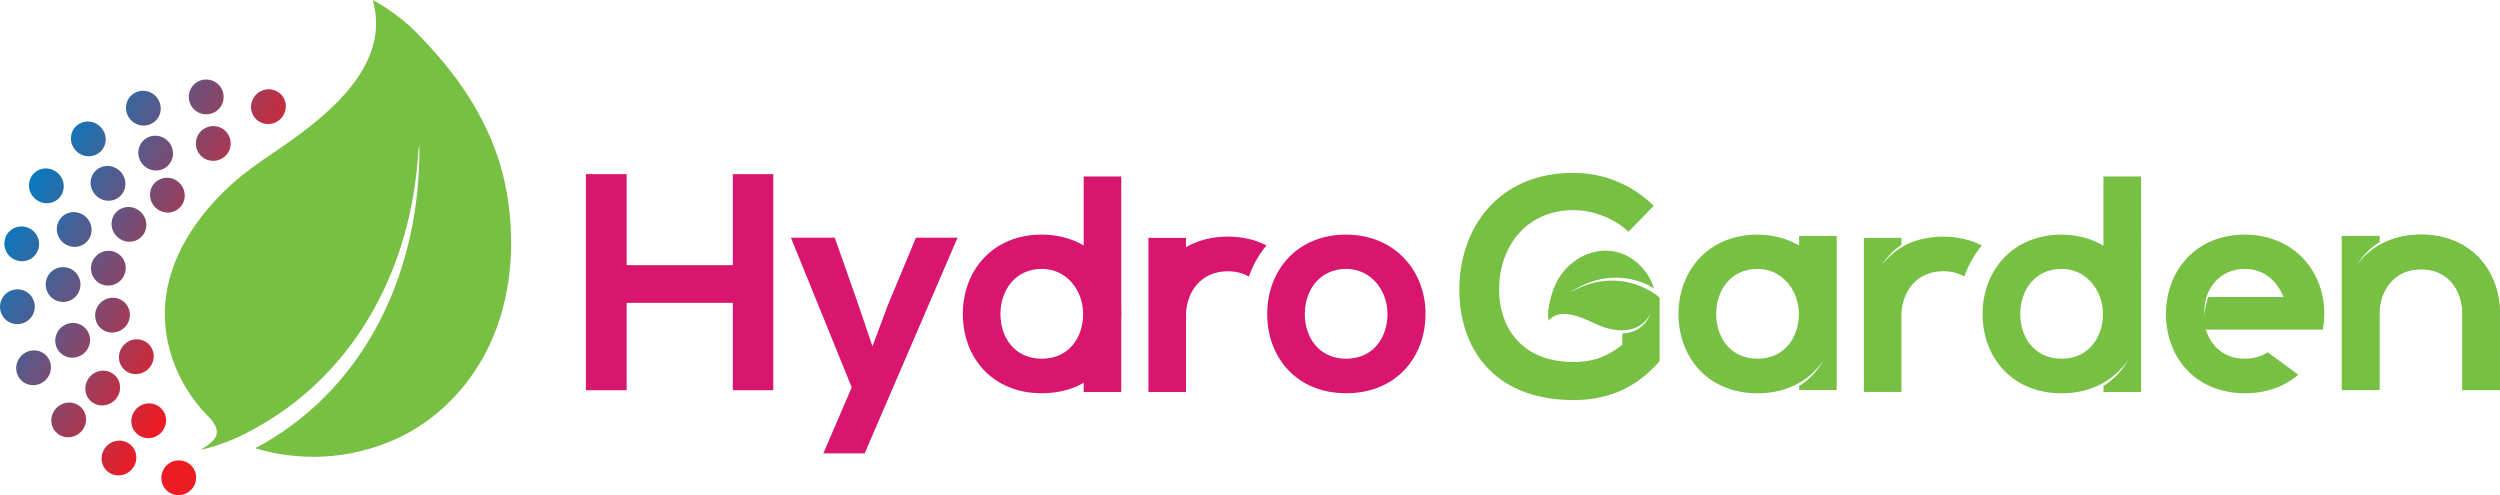 <?xml version="1.0" encoding="UTF-8"?><svg xmlns="http://www.w3.org/2000/svg" xmlns:xlink="http://www.w3.org/1999/xlink" viewBox="0 0 500.63 99.16"><defs><style>.e{fill:url(#d);}.f{fill:#d9166f;}.g{fill:#77c044;}</style><linearGradient id="d" x1="-5.12" y1="32.87" x2="45.26" y2="60.03" gradientTransform="matrix(1, 0, 0, 1, 0, 0)" gradientUnits="userSpaceOnUse"><stop offset=".17" stop-color="#007dc5"/><stop offset="1" stop-color="#ed1c24"/></linearGradient></defs><g id="a"/><g id="b"><g id="c"><g><g><path class="e" d="M41.26,15.93c1.89-.02,3.5,1.48,3.52,3.46,.02,1.95-1.55,3.48-3.45,3.5-1.89,.02-3.5-1.48-3.52-3.44-.02-1.98,1.55-3.51,3.45-3.53Zm13.63,2.12c1.79,.58,2.8,2.51,2.15,4.39-.64,1.86-2.63,2.81-4.42,2.23s-2.8-2.51-2.16-4.37c.64-1.88,2.64-2.84,4.42-2.25Zm-19.64,81.07c-1.87-.28-3.2-2.01-2.89-3.97,.31-1.93,2.11-3.2,3.98-2.92,1.87,.28,3.2,2.01,2.89,3.94-.31,1.96-2.12,3.22-3.99,2.94Zm-13.09-4.3c-1.66-.86-2.33-2.93-1.39-4.69,.93-1.74,3.05-2.37,4.71-1.51,1.66,.86,2.33,2.93,1.4,4.67-.94,1.76-3.06,2.39-4.72,1.53Zm-10.97-8.3c-1.28-1.35-1.23-3.55,.23-4.93,1.44-1.36,3.63-1.28,4.9,.07,1.28,1.35,1.23,3.55-.21,4.91-1.46,1.38-3.65,1.3-4.92-.05Zm-7.65-11.4c-.76-1.71-.01-3.79,1.8-4.63,1.79-.83,3.81-.03,4.57,1.68,.76,1.71,.01,3.79-1.78,4.62-1.81,.84-3.84,.04-4.6-1.67ZM.02,61.77c-.18-1.88,1.18-3.61,3.15-3.81,1.95-.19,3.6,1.24,3.78,3.12,.18,1.88-1.18,3.61-3.13,3.81-1.97,.2-3.63-1.24-3.8-3.12Zm.94-13.78c.43-1.84,2.26-3.01,4.19-2.54,1.9,.47,3.02,2.37,2.59,4.21-.43,1.84-2.26,3.01-4.16,2.55-1.93-.47-3.04-2.38-2.62-4.21Zm5.36-12.69c.99-1.58,3.11-2.08,4.8-.99,1.66,1.07,2.12,3.23,1.13,4.81-.99,1.58-3.11,2.08-4.78,1.01-1.68-1.08-2.14-3.24-1.15-4.82Zm9.15-10.23c1.46-1.16,3.64-.94,4.9,.62,1.25,1.54,.99,3.71-.47,4.87-1.46,1.16-3.64,.94-4.89-.6-1.26-1.56-1-3.73,.45-4.89Zm12.03-6.7c1.77-.62,3.79,.29,4.47,2.16,.68,1.85-.29,3.8-2.06,4.42-1.77,.62-3.79-.29-4.46-2.14-.69-1.87,.28-3.82,2.05-4.44Zm15.34,6.88c1.89,.07,3.42,1.63,3.35,3.61-.07,1.95-1.72,3.41-3.61,3.35s-3.42-1.63-3.35-3.59c.07-1.98,1.72-3.44,3.61-3.37Zm-14.52,62.2c-1.71-.75-2.52-2.77-1.69-4.59,.82-1.79,2.9-2.55,4.61-1.79,1.71,.75,2.52,2.77,1.7,4.57-.83,1.81-2.91,2.57-4.62,1.82Zm-10.32-7.31c-1.28-1.35-1.23-3.54,.22-4.93,1.44-1.36,3.63-1.29,4.91,.07,1.28,1.35,1.23,3.54-.21,4.91-1.46,1.38-3.65,1.3-4.92-.05Zm-6.72-10.71c-.66-1.76,.21-3.79,2.07-4.52,1.83-.72,3.8,.21,4.46,1.96,.66,1.76-.21,3.79-2.04,4.51-1.86,.73-3.83-.2-4.48-1.95Zm-2.13-12.54c.05-1.89,1.6-3.44,3.58-3.39,1.95,.05,3.43,1.68,3.38,3.57s-1.6,3.44-3.55,3.39c-1.98-.05-3.45-1.68-3.41-3.57Zm2.51-12.39c.75-1.72,2.77-2.53,4.58-1.7,1.79,.81,2.56,2.89,1.81,4.61s-2.77,2.53-4.56,1.71c-1.82-.82-2.58-2.9-1.83-4.62Zm7.53-10.34c1.35-1.28,3.54-1.25,4.93,.2,1.37,1.43,1.3,3.62-.05,4.91-1.35,1.28-3.54,1.25-4.91-.19-1.39-1.45-1.32-3.64,.03-4.92Zm10.69-6.76c1.76-.66,3.79,.2,4.52,2.05,.72,1.83-.19,3.8-1.94,4.47-1.76,.66-3.79-.2-4.51-2.03-.73-1.85,.18-3.83,1.94-4.49Zm-5.14,46.47c-1.28-1.35-1.24-3.54,.21-4.93,1.44-1.37,3.63-1.29,4.91,.06,1.28,1.35,1.24,3.54-.2,4.91-1.45,1.38-3.64,1.31-4.92-.04Zm-5.56-9.77c-.51-1.81,.53-3.77,2.43-4.33,1.88-.56,3.77,.54,4.27,2.35,.51,1.81-.53,3.77-2.41,4.32-1.91,.56-3.79-.53-4.3-2.34Zm-.9-9.68c.36,1.85,2.16,3.09,4.1,2.69,1.92-.4,3.1-2.27,2.73-4.12-.37-1.85-2.16-3.09-4.07-2.69-1.94,.41-3.12,2.27-2.76,4.12Zm4.81-11.72c1.17-1.45,3.34-1.7,4.89-.43,1.54,1.25,1.75,3.44,.58,4.89s-3.34,1.7-4.87,.45c-1.56-1.27-1.77-3.46-.6-4.91Zm9-6.83c1.72-.73,3.79,.04,4.6,1.87,.8,1.8-.03,3.81-1.75,4.55-1.72,.73-3.79-.04-4.59-1.84-.81-1.82,.02-3.83,1.74-4.57Z"/><path class="g" d="M101.46,38.5c-1.9-11.04-7.67-20.72-15.16-28.9-1.03-1.13-2.09-2.23-3.14-3.33-.89-.86-1.83-1.71-2.88-2.54-1.9-1.51-3.82-2.76-5.64-3.73,.18,.64,.33,1.28,.44,1.94,2.11,12.45-10.67,22.1-19.65,28.18-3.69,2.49-7.34,5.03-10.53,8.16-6.62,6.5-11.89,14.99-11.89,24.52,0,4.95,1.35,9.82,3.79,14.12,1,1.77,2.2,3.42,3.51,4.98,1.08,1.28,3.19,2.85,3.11,4.71-.06,1.23-1.2,2.11-2.13,2.75-.4,.28-.81,.53-1.23,.77,5.05-1.17,8.81-3.06,12.01-4.9,19.39-11.12,30.38-31.88,31.7-55.04,.07-.39,.14-.82,.21-1.24,.31,25.14-10.57,48.06-31.09,59.83-.58,.33-1.17,.63-1.75,.94l.17,.11c8.73,2.56,18.34,2.23,27.32-1.63,5.69-2.45,10.67-6.37,14.51-11.22,5.85-7.39,8.66-16.3,9.14-25.44,.23-4.33-.07-8.72-.81-13.02Z"/></g><g><rect class="f" x="217.01" y="35.34" width="7.53" height="43.16"/><g><path class="f" d="M146.75,78.14v-17.49h-21.26v17.49h-8.16V34.87h8.16v18.23h21.26v-18.23h8.1v43.27h-8.1Z"/><path class="f" d="M191.75,47.6l-18.6,43.2h-8.28l5.69-13.23-12.18-29.98h8.78l4.64,13.17,2.91,8.59,3.15-8.41,5.56-13.35h8.34Z"/><path class="f" d="M285.46,62.87c0,8.78-6,15.88-15.88,15.88s-15.82-7.11-15.82-15.88,6.06-15.89,15.76-15.89,15.95,7.17,15.95,15.89Zm-24.17,0c0,4.64,2.78,8.96,8.28,8.96s8.28-4.33,8.28-8.96-3.21-9.02-8.28-9.02c-5.44,0-8.28,4.45-8.28,9.02Z"/></g><path class="f" d="M224.51,62.87c0,8.78-6,15.88-15.88,15.88s-15.82-7.11-15.82-15.88,6.06-15.89,15.76-15.89,15.95,7.17,15.95,15.89Zm-24.17,0c0,4.64,2.78,8.96,8.28,8.96s8.28-4.33,8.28-8.96-3.21-9.02-8.28-9.02c-5.44,0-8.28,4.45-8.28,9.02Z"/><path class="f" d="M253.61,49.14c-2.19-1.12-4.78-1.76-7.73-1.76-3.24,0-6.05,.77-8.38,2.11v-1.85h-7.53v30.86h7.53v-15.67h0c.17-4.47,3.05-8.51,8.38-8.51,1.65,0,3.05,.4,4.21,1.07,.81-2.33,2-4.42,3.51-6.23Z"/><path class="g" d="M332.35,59.62c-.75-.66-1.48-1.12-2.14-1.49-4.95-2.77-10.62-2.47-15.41,.24-.09,.04-.18,.08-.28,.11,4.95-3.32,11.03-3.92,16.27-.99,.15,.08,.29,.17,.43,.26v-.05c-.73-2.23-2.15-4.27-4.18-5.72-1.29-.92-2.77-1.49-4.28-1.7-2.29-.31-4.46,.23-6.34,1.3-.89,.51-1.72,1.14-2.47,1.86-1.92,1.84-3.03,4.34-3.6,7.03-.08,.37-.15,.74-.22,1.11-.04,.3-.08,.62-.1,.95-.03,.61,0,1.19,.06,1.71,.1-.12,.21-.24,.32-.35,2.17-2.07,5.9-.54,8.37,.62,1.02,.48,2.04,.94,3.11,1.23,2.23,.6,4.66,.64,6.55-.59,.89-.58,1.61-1.41,2.12-2.37-.04,.1-.07,.21-.12,.31-.49,1.09-1.26,2.02-2.23,2.68-.99,.67-2.15,.97-3.34,1.03v2.23c-3.4,2.72-6.37,3.46-9.77,3.46-10.75,0-14.9-7.36-14.9-14.46,0-8.9,5.62-15.95,14.9-15.95,3.77,0,8.1,1.55,11,4.33l5.07-5.19c-4.45-4.39-10.26-6.61-16.07-6.61-15.27,0-22.87,11.25-22.87,23.43,0,11.37,6.61,22.07,22.87,22.07,7.6,0,12.98-2.9,17.25-7.79v-12.46h0v-.23Z"/><path class="g" d="M389.15,47.38c-2.83,0-5.33,.59-7.47,1.63-1.98,1.04-3.66,2.47-4.95,4.23,1.04-1.68,2.41-3.1,4.04-4.24v-1.37h-7.53v30.86h7.53v-15.67h0c.17-4.47,3.05-8.51,8.38-8.51,1.65,0,3.05,.4,4.21,1.07,.81-2.33,2-4.42,3.51-6.23-2.19-1.12-4.78-1.76-7.73-1.76Z"/><path class="g" d="M421.22,35.34v13.85c-2.36-1.39-5.2-2.2-8.44-2.2-9.7,0-15.76,7.17-15.76,15.89s5.93,15.88,15.82,15.88c3.24,0,6.05-.77,8.38-2.11v.02c.17-.1,.32-.21,.48-.31,.23-.14,.46-.29,.69-.45,.28-.2,.55-.41,.82-.63,.11-.09,.22-.18,.33-.27,1.04-.9,1.96-1.92,2.71-3.08-1.18,2.18-2.88,4.01-5.02,5.36v1.21h7.53V35.34h-7.53Zm-8.38,36.49c-5.5,0-8.28-4.33-8.28-8.96s2.84-9.02,8.28-9.02c5.07,0,8.28,4.45,8.28,9.02s-2.78,8.96-8.28,8.96Z"/><path class="g" d="M500.61,62.2c-.3-8.46-6.16-15.22-15.79-15.22-3.22,0-6.02,.77-8.34,2.09h0c-.09,.04-.16,.1-.25,.15-.38,.22-.74,.46-1.09,.71-.1,.08-.2,.15-.3,.23-.34,.26-.66,.53-.98,.82-.1,.1-.21,.19-.31,.29-.29,.29-.57,.59-.84,.9-.09,.11-.18,.21-.27,.32-.31,.38-.59,.77-.86,1.18-.02,.03-.04,.06-.06,.09,1.17-2.16,2.85-3.97,4.97-5.32v-1.19h-7.53v30.86h7.53v-15.43c.09-4.56,2.92-8.77,8.34-8.77s8.18,4.18,8.27,8.72v15.48h7.53l-.02-15.9Z"/><path class="g" d="M367.83,62.87c0-.14-.02-.27-.02-.41v-15.21h-7.53v1.91c-2.35-1.37-5.18-2.17-8.4-2.17-9.7,0-15.76,7.17-15.76,15.89s5.93,15.88,15.82,15.88c3.22,0,6.01-.76,8.33-2.08h0c.08-.04,.15-.09,.23-.14,.4-.23,.78-.48,1.15-.75,.08-.06,.15-.12,.23-.17,.38-.29,.74-.59,1.08-.91,.07-.06,.13-.13,.2-.19,.35-.34,.68-.69,.99-1.06,.04-.05,.09-.1,.13-.15,.33-.4,.63-.81,.91-1.24-1.16,2.12-2.82,3.9-4.91,5.23v.8h7.53v-14.81c0-.14,.02-.28,.02-.43Zm-15.88,8.96c-5.5,0-8.28-4.33-8.28-8.96s2.84-9.02,8.28-9.02c5.07,0,8.28,4.45,8.28,9.02s-2.78,8.96-8.28,8.96Z"/><path class="g" d="M465.45,62.87c0-8.72-6.24-15.89-15.95-15.89s-15.76,7.17-15.76,15.89,5.93,15.88,15.82,15.88c4.39,0,8-1.4,10.67-3.72l-6.11-4.49c-1.22,.8-2.74,1.29-4.57,1.29-4.22,0-6.83-2.55-7.82-5.82h23.44c.18-1.02,.27-2.07,.27-3.14Zm-24.01,.49c-.08-1.31,.06-2.62,.4-3.89h0c1.07-3.15,3.68-5.62,7.73-5.62,3.77,0,6.52,2.47,7.67,5.62h-15.03c-.46,1.27-.73,2.57-.77,3.89Z"/></g></g><path class="g" d="M500.61,62.2c-.3-8.46-6.16-15.22-15.79-15.22-3.22,0-6.02,.77-8.34,2.09h0c-.09,.04-.16,.1-.25,.15-.38,.22-.74,.46-1.09,.71-.1,.08-.2,.15-.3,.23-.34,.26-.66,.53-.98,.82-.1,.1-.21,.19-.31,.29-.29,.29-.57,.59-.84,.9-.09,.11-.18,.21-.27,.32-.31,.38-.59,.77-.86,1.18-.02,.03-.04,.06-.06,.09,1.17-2.16,2.85-3.97,4.97-5.32v-1.19h-7.53v30.86h7.53v-15.43c.09-4.56,2.92-8.77,8.34-8.77s8.18,4.18,8.27,8.72v15.48h7.53l-.02-15.9Z"/></g></g></svg>